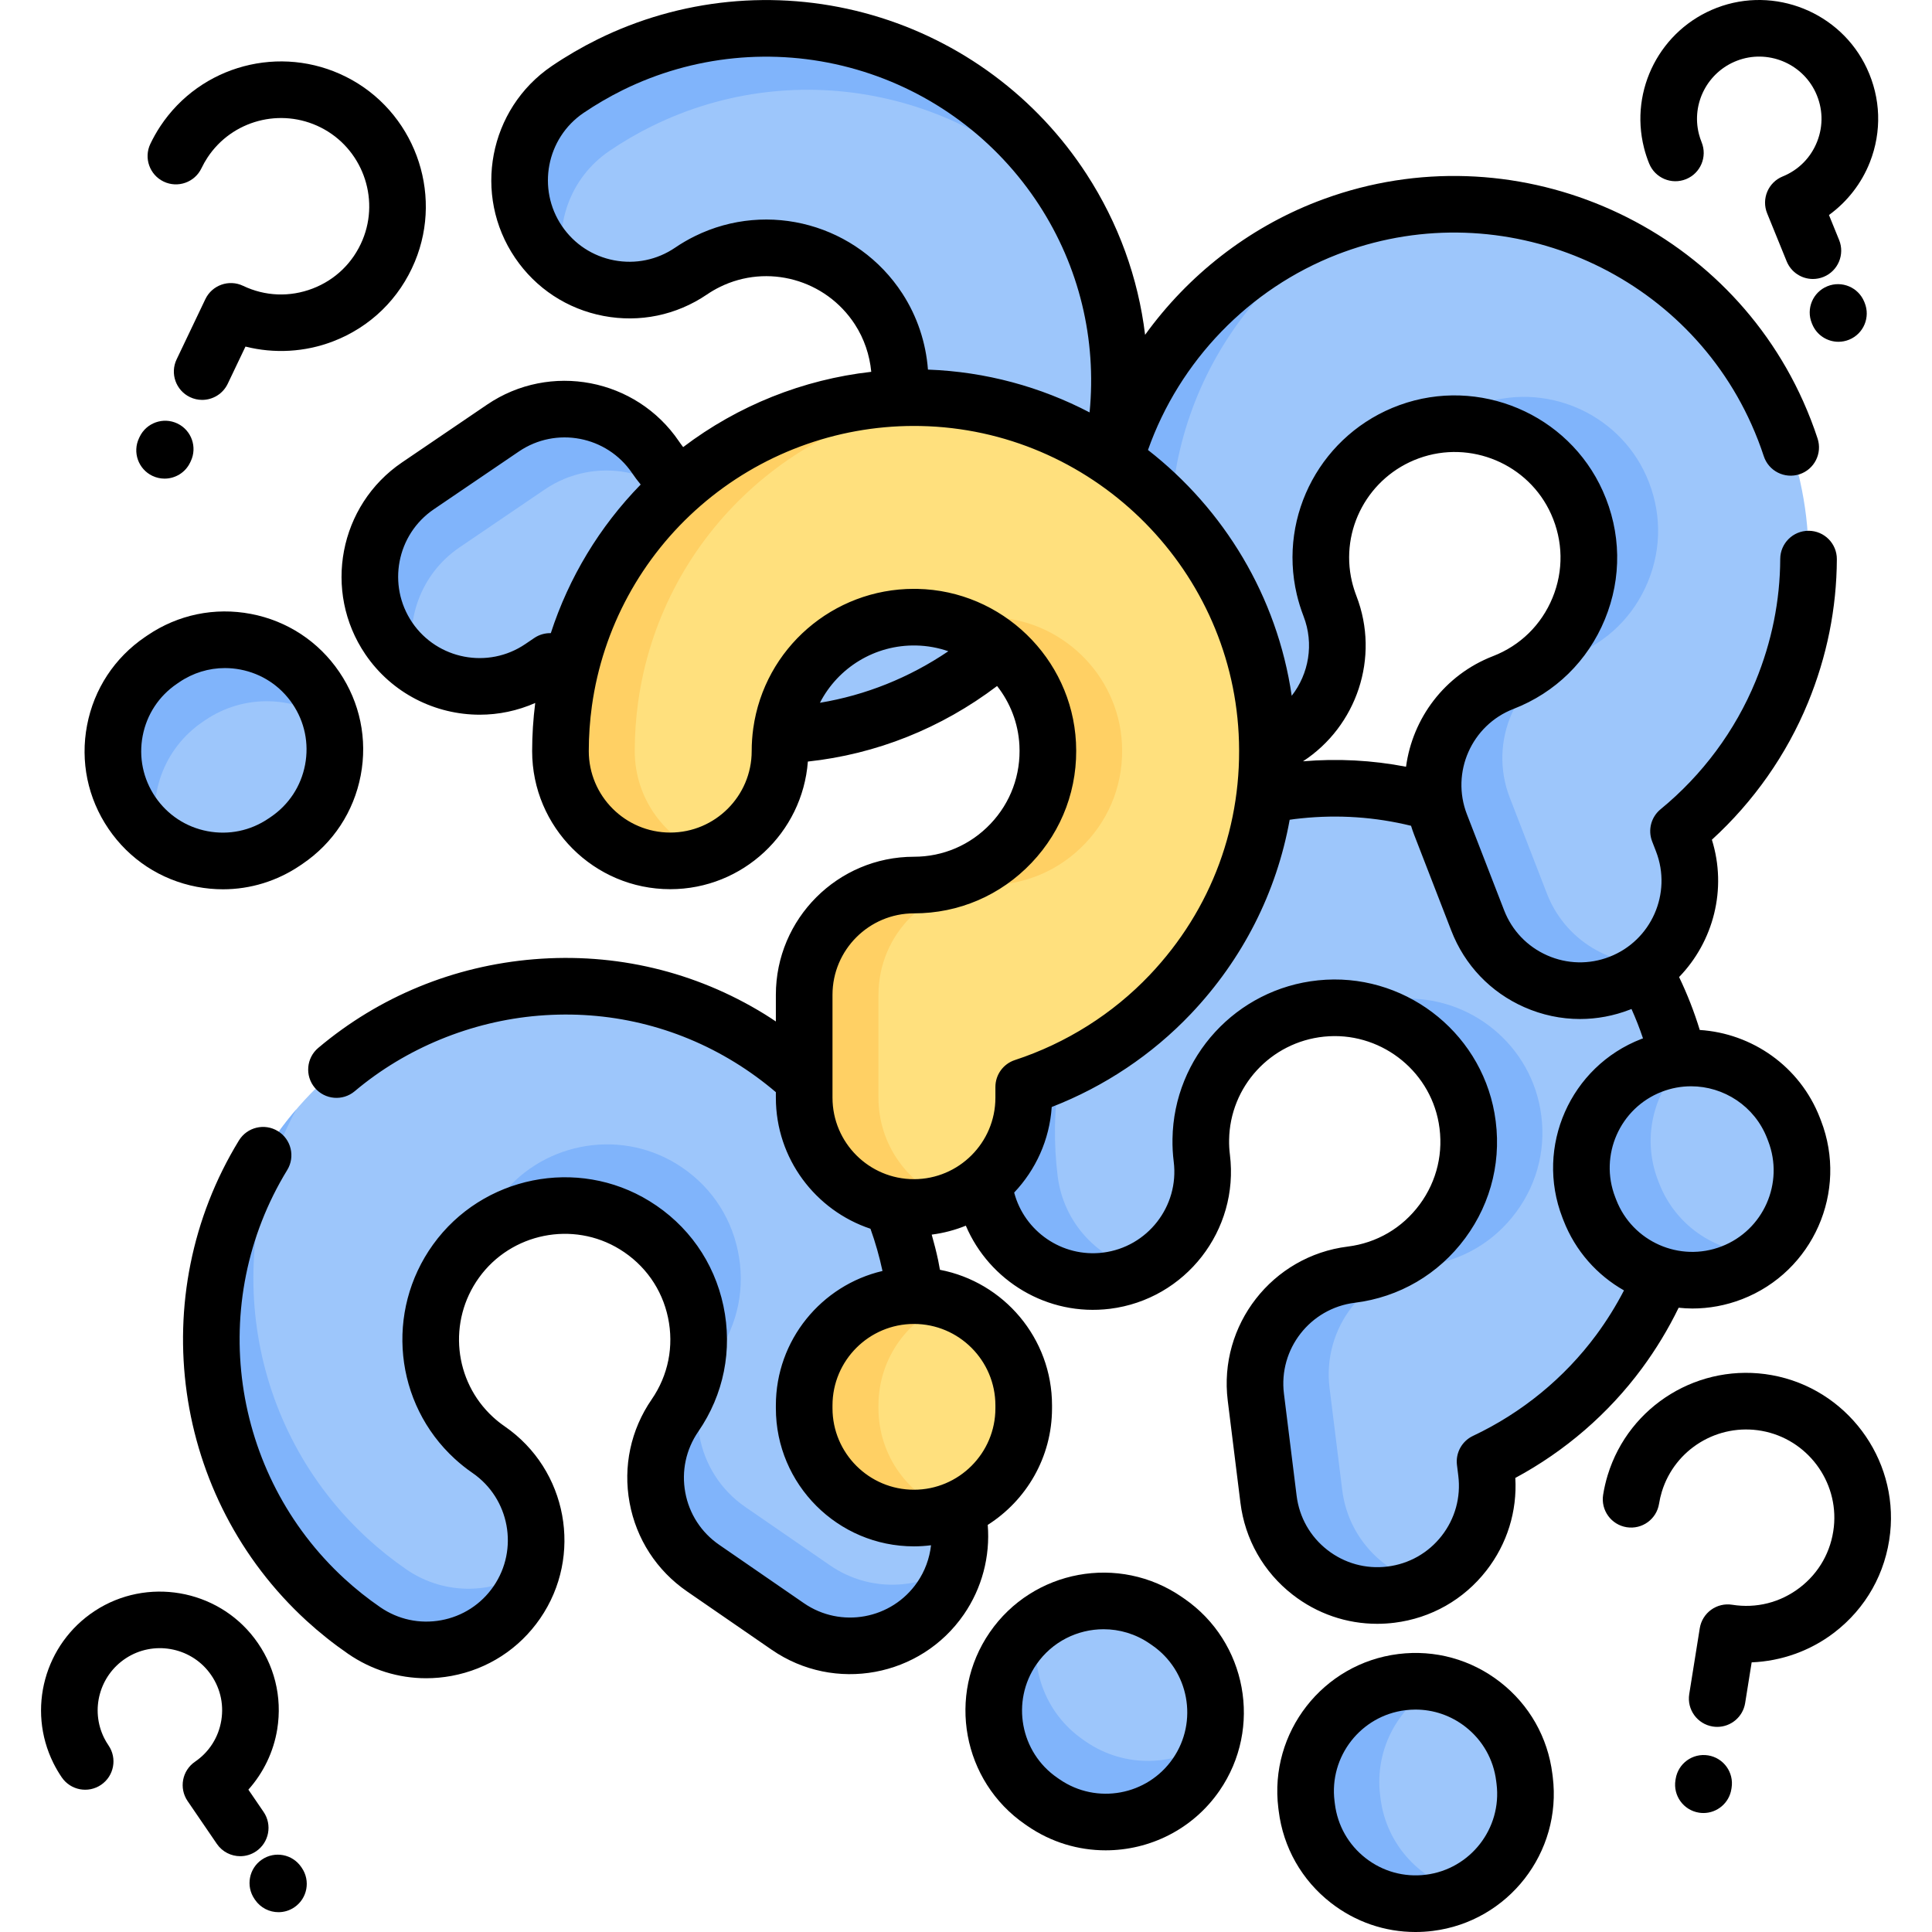 <?xml version="1.0" encoding="UTF-8"?> <svg xmlns="http://www.w3.org/2000/svg" id="Capa_1" height="512" viewBox="0 0 511.791 511.791" width="512"> <g> <g> <g> <g fill="#9dc6fb"> <path d="m368.473 422.425c-15.936 1.979-30.46-9.336-32.438-25.273l-3.359-27.053c-1.979-15.936 9.336-30.46 25.273-32.438 9.742-1.21 18.325-6.235 24.17-14.151 5.838-7.908 8.105-17.618 6.382-27.339-3.222-18.18-20.157-30.926-38.555-29.017-17.9 1.842-31.583 16.765-31.854 34.678-.025 1.65.067 3.328.273 4.99 1.979 15.936-9.336 30.46-25.273 32.438-15.936 1.979-30.46-9.336-32.438-25.273-.537-4.322-.775-8.708-.71-13.037.706-46.709 35.862-85.683 82.099-91.424.632-.078 1.264-.151 1.901-.216 48.578-5.041 93.302 28.656 101.819 76.714 4.533 25.581-1.454 51.16-16.859 72.026-9.279 12.569-21.569 22.537-35.509 29.108l.351 2.83c1.978 15.935-9.337 30.458-25.273 32.437z"></path> <path d="m378.61 504.064c-15.936 1.979-30.46-9.336-32.438-25.273l-.094-.758c-1.979-15.936 9.336-30.46 25.273-32.438 15.936-1.979 30.46 9.336 32.438 25.273l.094.758c1.978 15.936-9.337 30.459-25.273 32.438z"></path> </g> <g fill="#80b4fb"> <path d="m279.468 298.525c-.067 4.335.174 8.72.711 13.038 1.553 12.504 10.83 22.174 22.464 24.782-2.912 1.485-6.127 2.49-9.551 2.915-15.938 1.979-30.46-9.335-32.438-25.273-.536-4.319-.778-8.703-.711-13.038.706-46.705 35.861-85.683 82.097-91.424.635-.079 1.271-.148 1.907-.217 2.652-.271 5.298-.433 7.92-.476-41.372 9.601-71.739 46.315-72.399 89.693z"></path> <path d="m401.639 321.084c-5.843 7.924-14.42 12.944-24.164 14.154-15.938 1.979-27.252 16.501-25.273 32.438l3.36 27.057c1.553 12.504 10.84 22.172 22.466 24.792-2.913 1.475-6.128 2.48-9.553 2.905-15.938 1.979-30.461-9.344-32.438-25.273l-3.36-27.057c-1.979-15.938 9.335-30.46 25.273-32.438 9.744-1.21 18.321-6.23 24.164-14.154 5.846-7.904 8.108-17.61 6.382-27.339-2.665-15.091-14.798-26.437-29.375-28.759 3.227-1.387 6.697-2.306 10.352-2.682 18.399-1.904 35.334 10.839 38.549 29.016 1.725 9.73-.537 19.436-6.383 27.34z"></path> <path d="m388.164 501.158c-2.913 1.475-6.128 2.48-9.553 2.905-15.938 1.979-30.459-9.335-32.438-25.273l-.093-.75c-1.979-15.938 9.335-30.46 25.273-32.438 3.424-.425 6.788-.237 9.973.481-10.632 5.383-17.274 17.02-15.72 29.533l.093.75c1.554 12.514 10.84 22.172 22.465 24.792z"></path> </g> </g> <g> <g fill="#9dc6fb"> <path d="m429.058 260.451c-14.975 5.8-31.816-1.638-37.616-16.613l-9.846-25.421c-5.8-14.975 1.638-31.816 16.613-37.616 9.154-3.545 16.255-10.51 19.996-19.611 3.736-9.092 3.571-19.061-.468-28.07-7.552-16.848-27.081-25.087-44.46-18.755-16.913 6.145-26.55 23.951-22.451 41.391.378 1.607.876 3.212 1.48 4.773 5.8 14.975-1.638 31.816-16.613 37.616s-31.816-1.638-37.616-16.613c-1.573-4.061-2.872-8.257-3.863-12.472-10.69-45.475 13.918-91.836 57.365-108.664.594-.23 1.189-.454 1.791-.673 45.888-16.719 97.471 5.073 117.434 49.61 10.625 23.707 11.047 49.974 1.188 73.963-5.939 14.451-15.432 27.111-27.352 36.879l1.03 2.659c5.8 14.975-1.637 31.817-16.612 37.617z"></path> <path d="m458.77 337.164c-14.975 5.8-31.816-1.638-37.616-16.613l-.276-.712c-5.8-14.975 1.638-31.816 16.613-37.616s31.816 1.638 37.616 16.613l.276.712c5.799 14.975-1.638 31.816-16.613 37.616z"></path> </g> <g fill="#80b4fb"> <path d="m312.562 161.954c.99 4.221 2.293 8.415 3.864 12.473 4.551 11.75 15.904 18.869 27.823 18.566-2.462 2.149-5.336 3.907-8.554 5.153-14.976 5.8-31.816-1.637-37.616-16.613-1.572-4.058-2.874-8.252-3.864-12.473-10.689-45.471 13.916-91.837 57.362-108.664.597-.231 1.197-.453 1.797-.675 2.507-.908 5.033-1.71 7.566-2.39-37.789 19.386-58.302 62.39-48.378 104.623z"></path> <path d="m436.549 154.084c-3.738 9.108-10.834 16.066-19.99 19.612-14.976 5.8-22.413 22.64-16.613 37.616l9.847 25.424c4.551 11.75 15.913 18.865 27.826 18.575-2.466 2.14-5.34 3.898-8.558 5.144-14.976 5.8-31.819-1.645-37.616-16.613l-9.847-25.424c-5.8-14.976 1.637-31.816 16.613-37.616 9.156-3.546 16.252-10.504 19.99-19.612 3.745-9.09 3.575-19.054-.467-28.07-6.259-13.988-20.79-22.038-35.494-20.74 2.792-2.131 5.934-3.868 9.387-5.122 17.381-6.327 36.91 1.909 44.454 18.756 4.043 9.016 4.212 18.98.468 28.07z"></path> <path d="m467.329 332.019c-2.466 2.14-5.34 3.898-8.558 5.144-14.976 5.8-31.816-1.637-37.616-16.613l-.273-.705c-5.8-14.976 1.637-31.816 16.613-37.616 3.218-1.246 6.526-1.883 9.79-1.962-9.001 7.81-12.609 20.714-8.055 32.472l.273.705c4.554 11.758 15.913 18.865 27.826 18.575z"></path> </g> </g> <g> <g fill="#9dc6fb"> <path d="m249.141 423.413c-9.111 13.224-27.218 16.558-40.441 7.446l-22.449-15.467c-13.224-9.111-16.558-27.218-7.446-40.441 5.57-8.083 7.518-17.837 5.486-27.465-2.03-9.617-7.779-17.764-16.189-22.936-15.727-9.674-36.505-5.488-47.304 9.529-10.518 14.6-8.46 34.742 4.746 46.848 1.217 1.115 2.532 2.162 3.911 3.112 13.224 9.111 16.558 27.218 7.446 40.441s-27.218 16.558-40.441 7.446c-3.587-2.471-7.022-5.208-10.214-8.133-34.436-31.567-40.198-83.736-13.762-122.103.361-.525.727-1.045 1.101-1.564 28.514-39.651 83.414-50.68 124.986-25.109 22.128 13.612 37.264 35.083 42.62 60.46 3.227 15.287 2.508 31.094-1.845 45.878l2.348 1.618c13.224 9.11 16.558 27.216 7.447 40.44z"></path> <path d="m316.884 470.089c-9.111 13.224-27.218 16.558-40.441 7.446l-.629-.433c-13.224-9.111-16.558-27.218-7.446-40.441 9.111-13.224 27.218-16.558 40.441-7.446l.629.433c13.223 9.11 16.557 27.217 7.446 40.441z"></path> </g> <g fill="#80b4fb"> <path d="m97.409 407.59c3.195 2.931 6.632 5.664 10.215 8.133 10.376 7.149 23.767 6.641 33.447-.319-.825 3.162-2.211 6.233-4.169 9.074-9.112 13.225-27.216 16.558-40.441 7.446-3.584-2.469-7.021-5.202-10.215-8.133-34.432-31.563-40.199-83.736-13.764-122.102.363-.527.734-1.048 1.105-1.569 1.56-2.162 3.197-4.247 4.908-6.235-20.319 37.297-13.063 84.387 18.914 113.705z"></path> <path d="m195.451 331.286c2.038 9.632.091 19.377-5.48 27.462-9.112 13.225-5.779 31.329 7.446 40.441l22.451 15.469c10.376 7.149 23.772 6.633 33.455-.313-.833 3.157-2.219 6.228-4.177 9.069-9.112 13.225-27.224 16.553-40.441 7.446l-22.451-15.469c-13.225-9.112-16.558-27.217-7.446-40.441 5.571-8.085 7.519-17.831 5.48-27.462-2.022-9.621-7.772-17.761-16.188-22.936-13.048-8.037-29.589-6.51-41.011 2.84 1.108-3.333 2.727-6.537 4.875-9.518 10.804-15.014 31.58-19.202 47.299-9.524 8.416 5.175 14.166 13.315 16.188 22.936z"></path> <path d="m321.061 461.017c-.833 3.157-2.219 6.228-4.177 9.069-9.112 13.225-27.216 16.558-40.441 7.446l-.623-.429c-13.225-9.112-16.558-27.217-7.446-40.441 1.958-2.841 4.333-5.23 6.986-7.133-3.042 11.522 1.24 24.218 11.623 31.373l.623.429c10.384 7.154 23.773 6.633 33.455-.314z"></path> </g> </g> <g> <g fill="#9dc6fb"> <path d="m102.986 169.098c-9.024-13.283-5.571-31.368 7.713-40.391l22.55-15.319c13.283-9.024 31.368-5.571 40.391 7.713 5.516 8.12 13.901 13.47 23.611 15.065 9.7 1.592 19.375-.814 27.244-6.779 14.714-11.153 18.342-32.035 8.258-47.542-9.797-15.094-29.316-20.473-45.384-12.551-1.48.73-2.932 1.577-4.317 2.517-13.283 9.024-31.368 5.571-40.391-7.713s-5.571-31.368 7.713-40.391c3.603-2.447 7.398-4.658 11.281-6.573 41.899-20.658 92.611-7.126 118.793 31.415.358.527.71 1.057 1.059 1.593 26.625 40.943 17.013 96.109-21.883 125.591-20.704 15.692-46.201 22.02-71.795 17.818-15.417-2.531-29.89-8.928-42.092-18.342l-2.359 1.602c-13.284 9.024-31.368 5.571-40.392-7.713z"></path> <path d="m34.937 215.326c-9.024-13.283-5.571-31.368 7.713-40.391l.632-.429c13.283-9.024 31.368-5.571 40.391 7.713 9.024 13.283 5.571 31.368-7.713 40.391l-.632.429c-13.283 9.024-31.367 5.571-40.391-7.713z"></path> </g> <g fill="#80b4fb"> <path d="m172.711 33.41c-3.889 1.916-7.682 4.129-11.282 6.574-10.423 7.08-14.802 19.745-11.822 31.29-2.648-1.915-5.008-4.319-6.947-7.174-9.025-13.285-5.572-31.367 7.713-40.391 3.6-2.445 7.393-4.659 11.282-6.574 41.894-20.656 92.611-7.127 118.792 31.412.36.529.711 1.064 1.062 1.599 1.45 2.237 2.8 4.519 4.033 6.833-27.4-32.451-73.919-42.751-112.831-23.569z"></path> <path d="m208.306 152.438c-9.716-1.59-18.093-6.937-23.611-15.058-9.025-13.285-27.107-16.738-40.391-7.713l-22.553 15.321c-10.423 7.08-14.796 19.753-11.83 31.295-2.64-1.921-5-4.325-6.939-7.179-9.025-13.285-5.564-31.372 7.713-40.391l22.553-15.321c13.285-9.025 31.367-5.572 40.391 7.713 5.517 8.122 13.895 13.468 23.611 15.058 9.7 1.601 19.37-.809 27.243-6.778 12.218-9.249 16.789-25.22 12.212-39.253 2.705 2.24 5.105 4.91 7.105 7.992 10.079 15.51 6.454 36.392-8.261 47.536-7.873 5.969-17.543 8.379-27.243 6.778z"></path> <path d="m41.878 222.507c-2.64-1.921-5-4.325-6.939-7.179-9.025-13.285-5.572-31.367 7.713-40.391l.625-.425c13.285-9.025 31.367-5.572 40.391 7.713 1.939 2.854 3.305 5.934 4.117 9.096-9.637-7.01-23.022-7.62-33.452-.534l-.625.425c-10.431 7.085-14.796 19.753-11.83 31.295z"></path> </g> </g> <g> <g fill="#ffe07d"> <path d="m242.107 319.865c-16.059 0-29.077-13.018-29.077-29.077v-27.261c0-16.059 13.018-29.077 29.077-29.077 9.816 0 18.954-3.929 25.729-11.065 6.768-7.129 10.214-16.485 9.702-26.345-.957-18.439-16.192-33.174-34.685-33.547-17.991-.378-33.408 12.745-35.884 30.488-.228 1.635-.344 3.311-.344 4.986 0 16.059-13.018 29.077-29.077 29.077s-29.077-13.018-29.077-29.077c0-4.355.304-8.737.902-13.025 6.456-46.266 46.147-80.611 92.739-80.611.637 0 1.273.006 1.913.019 48.829.983 89.06 39.934 91.59 88.675 1.346 25.944-7.747 50.591-25.605 69.4-10.757 11.33-24.182 19.708-38.825 24.511v2.851c-.001 16.06-13.019 29.078-29.078 29.078z"></path> <path d="m242.107 402.132c-16.059 0-29.077-13.018-29.077-29.077v-.764c0-16.059 13.018-29.077 29.077-29.077s29.077 13.018 29.077 29.077v.764c0 16.058-13.018 29.077-29.077 29.077z"></path> </g> <g fill="#ffd064"> <path d="m169.048 185.943c-.601 4.294-.901 8.675-.901 13.026 0 12.6 8.016 23.339 19.239 27.362-3.072 1.115-6.387 1.716-9.838 1.716-16.06 0-29.077-13.017-29.077-29.077 0-4.352.301-8.733.901-13.026 6.455-46.262 46.145-80.612 92.737-80.612.64 0 1.279.01 1.919.019 2.665.058 5.311.223 7.919.504-42.239 4.429-76.899 37.121-82.899 80.088z"></path> <path d="m287.508 223.384c-6.775 7.143-15.905 11.069-25.724 11.069-16.06 0-29.077 13.017-29.077 29.077v27.265c0 12.6 8.025 23.339 19.239 27.371-3.072 1.105-6.387 1.706-9.838 1.706-16.06 0-29.077-13.026-29.077-29.077v-27.265c0-16.06 13.017-29.077 29.077-29.077 9.818 0 18.949-3.925 25.724-11.069 6.775-7.124 10.216-16.477 9.702-26.344-.785-15.304-11.427-28.059-25.607-32.159 3.373-.979 6.93-1.464 10.603-1.386 18.493.378 33.729 15.11 34.679 33.545.515 9.867-2.926 19.22-9.701 26.344z"></path> <path d="m251.947 400.425c-3.072 1.105-6.387 1.706-9.838 1.706-16.06 0-29.077-13.017-29.077-29.077v-.756c0-16.06 13.017-29.077 29.077-29.077 3.451 0 6.765.601 9.838 1.706-11.214 4.032-19.239 14.761-19.239 27.371v.756c0 12.61 8.025 23.339 19.239 27.371z"></path> </g> </g> </g> <g> <path d="m411.23 469.944c-1.203-9.696-6.11-18.342-13.818-24.347-7.707-6.005-17.288-8.647-26.986-7.444-20.015 2.485-34.276 20.79-31.791 40.812l.095.751c1.203 9.696 6.11 18.342 13.818 24.347 6.489 5.056 14.309 7.729 22.405 7.729 1.52 0 3.05-.094 4.581-.284 20.015-2.485 34.276-20.79 31.791-40.812zm-33.544 26.677c-5.72.712-11.374-.849-15.92-4.392-4.547-3.542-7.441-8.643-8.152-14.368l-.094-.751c-1.467-11.808 6.946-22.606 18.753-24.072.904-.112 1.807-.168 2.703-.168 4.775 0 9.39 1.577 13.217 4.56 4.547 3.542 7.441 8.643 8.152 14.368l.095.751c1.466 11.808-6.947 22.606-18.754 24.072z"></path> <path d="m261.652 403.948c10.226-6.492 17.032-17.91 17.032-30.894v-.764c0-17.815-12.804-32.687-29.691-35.918-.151-.817-.291-1.639-.46-2.447-.488-2.315-1.079-4.603-1.722-6.872 3.154-.407 6.186-1.209 9.037-2.369 6.229 14.646 21.623 24.066 38.17 22.021 20.016-2.488 34.275-20.794 31.786-40.824-.164-1.297-.235-2.615-.212-3.936.214-14.132 11.012-25.882 25.126-27.333 14.491-1.499 27.855 8.54 30.4 22.867 1.358 7.674-.432 15.338-5.038 21.579-4.611 6.245-11.38 10.208-19.062 11.162-20.014 2.488-34.273 20.793-31.788 40.808l3.36 27.05c1.204 9.697 6.111 18.344 13.818 24.348 6.488 5.053 14.307 7.726 22.403 7.725 1.521 0 3.052-.094 4.586-.285 9.697-1.205 18.344-6.112 24.347-13.819 5.498-7.058 8.177-15.691 7.664-24.539 13.169-7.087 24.685-17.032 33.528-29.001 3.749-5.08 7.01-10.47 9.737-16.084 1.205.121 2.415.205 3.635.205 4.385 0 8.841-.794 13.169-2.47 18.807-7.284 28.182-28.511 20.898-47.314l-.276-.717c-5.311-13.713-18.035-22.402-31.83-23.284-1.473-4.811-3.302-9.497-5.476-14.018 9.091-9.386 12.775-23.297 8.687-36.378 11.05-10.085 19.796-22.539 25.452-36.3 5.022-12.223 7.598-25.011 7.653-38.008.018-4.142-3.326-7.515-7.468-7.532-.012 0-.021 0-.033 0-4.127 0-7.481 3.337-7.499 7.468-.047 11.054-2.243 21.945-6.527 32.371-5.395 13.124-14.098 24.857-25.167 33.93-2.507 2.055-3.41 5.487-2.24 8.509l1.03 2.66c4.297 11.097-1.236 23.621-12.336 27.918-5.371 2.082-11.231 1.946-16.503-.384-5.271-2.33-9.321-6.573-11.404-11.952l-9.85-25.419c-4.296-11.09 1.232-23.609 12.326-27.907 11.097-4.301 19.7-12.736 24.227-23.752 4.527-11.013 4.327-23.084-.562-33.988-9.149-20.42-32.811-30.41-53.868-22.741-20.471 7.445-32.159 29.006-27.187 50.16.448 1.898 1.045 3.829 1.786 5.765 2.836 7.327 1.379 15.281-3.133 21.073-3.85-26.36-17.965-49.442-38.075-65.115 8.335-23.593 26.784-42.748 50.207-51.817.541-.211 1.091-.413 1.634-.611 42.206-15.383 89.657 4.66 108.014 45.624 1.26 2.818 2.359 5.658 3.269 8.439 1.287 3.938 5.522 6.089 9.459 4.799 3.937-1.287 6.086-5.521 4.799-9.458-1.07-3.276-2.359-6.607-3.835-9.907-21.561-48.114-77.277-71.654-126.851-53.586-.649.238-1.299.477-1.921.719-18.392 7.122-34.176 19.549-45.538 35.291-1.825-15.059-7.059-29.583-15.543-42.625-.391-.604-.783-1.196-1.151-1.729-13.689-20.151-34.21-34.692-57.781-40.945-23.611-6.263-48.658-3.771-70.539 7.017-4.203 2.08-8.295 4.463-12.171 7.09-16.68 11.341-21.03 34.138-9.697 50.816 5.488 8.081 13.797 13.539 23.396 15.371 9.597 1.832 19.331-.182 27.418-5.675 1.089-.741 2.238-1.412 3.417-1.993 12.667-6.247 28.047-1.988 35.771 9.908 2.455 3.781 3.914 8.105 4.338 12.565-18.066 2.036-35.285 8.911-49.826 19.943-.39-.501-.767-1.015-1.127-1.547-11.335-16.683-34.126-21.039-50.809-9.708l-22.55 15.32c-16.681 11.333-21.036 34.129-9.707 50.82 7.07 10.399 18.595 16.005 30.312 16.004 4.972 0 9.975-1.027 14.691-3.108-.532 4.218-.815 8.499-.815 12.752 0 20.169 16.408 36.577 36.577 36.577 19.237 0 35.041-14.93 36.462-33.809 18.093-1.945 35.3-8.786 50.126-20.012 3.442 4.377 5.607 9.8 5.914 15.705.404 7.785-2.313 15.169-7.65 20.792-5.345 5.629-12.551 8.729-20.291 8.729-20.169 0-36.577 16.408-36.577 36.577v7.059c-1-.663-1.998-1.328-3.022-1.958-18.339-11.281-39.44-16.304-61.039-14.526-21.235 1.748-41.002 9.871-57.163 23.489-3.167 2.669-3.571 7.401-.902 10.568s7.4 3.572 10.568.902c13.568-11.434 30.874-18.541 48.729-20.011 18.386-1.515 36.35 2.759 51.949 12.354 3.863 2.375 7.502 5.036 10.881 7.912v1.471c0 16.146 10.52 29.872 25.062 34.709 1.3 3.627 2.366 7.375 3.185 11.185-16.166 3.782-28.246 18.306-28.246 35.609v.764c0 20.169 16.408 36.577 36.577 36.577 1.534 0 3.042-.106 4.527-.29-.393 3.491-1.629 6.87-3.661 9.818-6.752 9.798-20.214 12.28-30.009 5.53l-22.452-15.472c-4.747-3.269-7.937-8.191-8.979-13.859-1.044-5.668.182-11.403 3.454-16.15 6.745-9.797 9.107-21.613 6.65-33.272-2.458-11.649-9.419-21.512-19.598-27.768-19.059-11.729-44.238-6.665-57.327 11.525-12.731 17.685-10.251 42.087 5.764 56.755 1.466 1.346 3.057 2.612 4.724 3.76 9.797 6.757 12.278 20.226 5.533 30.021-3.269 4.744-8.19 7.93-13.859 8.973-5.669 1.041-11.404-.184-16.153-3.457-3.29-2.264-6.456-4.782-9.402-7.479-30.255-27.745-36.66-73.303-15.231-108.328 2.162-3.533 1.05-8.15-2.483-10.312-3.53-2.161-8.149-1.05-10.312 2.483-25.164 41.129-17.642 94.629 17.894 127.217 3.462 3.168 7.174 6.121 11.028 8.773 6.174 4.254 13.336 6.468 20.678 6.468 2.223 0 4.463-.203 6.696-.614 9.609-1.768 17.955-7.171 23.498-15.217 11.434-16.603 7.231-39.427-9.373-50.88-1.099-.756-2.138-1.583-3.098-2.464-10.417-9.541-12.02-25.42-3.728-36.938 8.52-11.84 24.899-15.138 37.294-7.511 6.641 4.083 11.18 10.506 12.779 18.087 1.601 7.596.063 15.292-4.327 21.668-5.543 8.044-7.622 17.766-5.853 27.375 1.77 9.611 7.177 17.956 15.223 23.497l22.449 15.47c16.606 11.443 39.428 7.238 50.871-9.369 4.811-6.981 7.007-15.377 6.329-23.727zm206.46-102.408.276.717c4.298 11.094-1.232 23.617-12.327 27.914-11.094 4.297-23.616-1.233-27.915-12.332l-.274-.709c-4.297-11.094 1.233-23.616 12.328-27.914 2.554-.989 5.182-1.457 7.769-1.457 8.653 0 16.836 5.243 20.143 13.781zm-64.329-34.742c4.732 2.091 9.745 3.14 14.768 3.14 4.461 0 8.931-.828 13.216-2.488.141-.054.276-.117.416-.173 1.143 2.543 2.161 5.142 3.05 7.791-.15.056-.301.104-.45.161-18.808 7.285-28.182 28.512-20.896 47.322l.274.709c3.163 8.166 8.955 14.551 16.035 18.569-2.115 4.084-4.561 8.025-7.323 11.767-8.434 11.415-19.732 20.672-32.675 26.773-2.931 1.381-4.644 4.488-4.246 7.704l.351 2.835c.711 5.721-.849 11.375-4.39 15.921-3.54 4.545-8.642 7.44-14.362 8.151-5.723.711-11.377-.848-15.922-4.389-4.546-3.541-7.44-8.642-8.151-14.363l-3.36-27.05c-1.466-11.807 6.946-22.605 18.752-24.073 11.803-1.465 22.201-7.551 29.28-17.138 7.074-9.583 9.823-21.338 7.74-33.107-3.914-22.034-24.446-37.473-46.711-35.168-21.668 2.228-38.255 20.295-38.583 42.007-.035 2.017.075 4.057.327 6.048 1.467 11.806-6.945 22.605-18.748 24.072-10.835 1.337-20.804-5.629-23.519-15.907 5.682-6.001 9.364-13.916 9.948-22.667 13.949-5.413 26.603-13.866 36.846-24.655 13.787-14.521 22.734-32.263 26.188-51.435.453-.063.898-.137 1.354-.193.548-.069 1.097-.13 1.727-.19 9.813-1.017 19.572-.35 29.071 1.977.247.795.512 1.588.818 2.375l9.849 25.418c3.525 9.114 10.389 16.307 19.326 20.256zm-44.47-108.942c-.491-1.286-.891-2.573-1.185-3.817-3.232-13.751 4.383-27.777 17.716-32.626 13.704-4.993 29.1 1.5 35.05 14.781 3.19 7.114 3.323 14.98.376 22.151-2.948 7.175-8.55 12.668-15.772 15.467-12.869 4.986-21.316 16.5-23.035 29.298-8.984-1.732-18.13-2.213-27.294-1.44 14.165-9.232 20.474-27.459 14.144-43.814zm-175.258-95.289c-1.803.889-3.56 1.914-5.216 3.042-4.767 3.238-10.509 4.426-16.172 3.345-5.662-1.081-10.563-4.3-13.801-9.066-6.686-9.84-4.118-23.291 5.714-29.976 3.306-2.239 6.804-4.277 10.39-6.052 18.62-9.181 39.945-11.3 60.05-5.967 20.081 5.326 37.561 17.712 49.254 34.925.316.458.625.925.942 1.416 10.694 16.438 15.306 35.645 13.418 55.014-12.929-6.75-27.461-10.783-42.817-11.341-.54-7.145-2.845-14.093-6.775-20.147-11.862-18.27-35.502-24.802-54.987-15.193zm-44.895 108.042c-9.839 6.683-23.285 4.115-29.97-5.718-6.684-9.846-4.113-23.297 5.729-29.984l22.549-15.319c9.84-6.681 23.284-4.112 29.964 5.716.716 1.059 1.489 2.067 2.288 3.05-10.892 11.154-19.025 24.632-23.808 39.366-1.524-.036-3.06.387-4.385 1.285zm78.042 15.557c4.767-9.272 14.538-15.411 25.5-15.174 2.97.06 5.83.596 8.513 1.524-10.361 7.014-21.909 11.642-34.013 13.65zm3.328 104.622v-27.261c0-11.897 9.68-21.577 21.577-21.577 11.894 0 22.963-4.759 31.169-13.401 8.198-8.636 12.372-19.964 11.753-31.897-1.16-22.347-19.619-40.205-42.019-40.656-.307-.006-.61-.009-.917-.009-21.382 0-39.591 15.74-42.554 36.962-.275 1.98-.415 4.006-.415 6.02 0 11.897-9.68 21.577-21.577 21.577s-21.577-9.68-21.577-21.577c0-4.002.279-8.036.83-11.988 2.869-20.561 13.1-39.394 28.807-53.028 15.689-13.619 35.757-21.12 56.505-21.12.585 0 1.171.006 1.762.018 44.916.904 81.924 36.732 84.251 81.565 1.238 23.871-7.127 46.545-23.555 63.847-9.769 10.29-22.122 18.087-35.724 22.548-3.08 1.01-5.162 3.885-5.162 7.126v2.851c0 11.897-9.68 21.577-21.577 21.577s-21.577-9.679-21.577-21.577zm0 82.267v-.764c0-11.897 9.68-21.577 21.577-21.577s21.577 9.68 21.577 21.577v.764c0 11.897-9.68 21.577-21.577 21.577s-21.577-9.68-21.577-21.577z"></path> <path d="m313.687 423.467-.624-.429c-16.607-11.444-39.43-7.241-50.872 9.367s-7.24 39.43 9.369 50.874l.628.432c6.323 4.356 13.545 6.445 20.699 6.445 11.636 0 23.087-5.528 30.173-15.812 11.442-16.609 7.24-39.43-9.373-50.877zm-2.979 42.366c-6.751 9.798-20.214 12.276-30.013 5.524l-.628-.432c-9.796-6.75-12.275-20.213-5.525-30.01 4.18-6.066 10.934-9.327 17.798-9.327 4.222 0 8.485 1.233 12.219 3.806l.624.429c9.796 6.75 12.275 20.213 5.525 30.01z"></path> <path d="m28.733 219.541c5.49 8.082 13.799 13.542 23.396 15.375 2.312.441 4.633.66 6.938.66 7.255 0 14.343-2.165 20.477-6.332l.633-.43c8.081-5.49 13.541-13.799 15.373-23.396 1.833-9.597-.182-19.333-5.672-27.414s-13.799-13.542-23.396-15.374c-9.593-1.832-19.332.181-27.413 5.671l-.633.429c-8.081 5.49-13.542 13.799-15.374 23.396-1.834 9.597.181 19.333 5.671 27.415zm9.061-24.601c1.081-5.661 4.302-10.563 9.069-13.801l.633-.43c3.618-2.458 7.798-3.735 12.079-3.735 1.358 0 2.728.129 4.092.389 5.661 1.082 10.562 4.302 13.801 9.07 3.239 4.767 4.428 10.511 3.347 16.172s-4.302 10.562-9.068 13.801l-.633.429c-4.767 3.239-10.508 4.427-16.172 3.346-5.661-1.081-10.562-4.302-13.801-9.069-3.239-4.768-4.428-10.511-3.347-16.172z"></path> <path d="m43.368 48.109c3.737 1.783 8.216.2 9.999-3.54.472-.99 1.014-1.949 1.61-2.852 6.507-9.85 19.393-13.27 29.97-7.96 10.887 5.466 15.763 18.55 11.101 29.787-2.488 5.997-7.187 10.576-13.229 12.893-6.048 2.317-12.59 2.062-18.426-.722-3.736-1.782-8.215-.2-9.998 3.54l-7.607 15.944c-1.784 3.738-.199 8.215 3.539 9.999 1.042.497 2.142.733 3.225.733 2.8 0 5.487-1.576 6.773-4.272l4.701-9.851c7.615 1.918 15.749 1.479 23.163-1.364 9.922-3.804 17.634-11.315 21.715-21.15 7.661-18.466-.345-39.963-18.226-48.94-17.364-8.72-38.524-3.088-49.215 13.096-.978 1.479-1.864 3.048-2.635 4.663-1.784 3.736-.199 8.213 3.54 9.996z"></path> <path d="m40.374 126.055c1.042.497 2.142.733 3.225.733 2.801 0 5.488-1.576 6.774-4.273l.157-.33c1.783-3.738.198-8.215-3.54-9.998-3.735-1.782-8.216-.2-9.999 3.54l-.157.33c-1.783 3.738-.198 8.214 3.54 9.998z"></path> <path d="m469.392 364.284c-19.123-3.455-37.826 7.925-43.509 26.473-.521 1.698-.927 3.453-1.209 5.216-.653 4.09 2.133 7.936 6.223 8.59 4.102.653 7.937-2.134 8.59-6.223.173-1.08.421-2.153.738-3.19 3.458-11.286 14.848-18.207 26.499-16.105 11.988 2.166 20.362 13.339 19.066 25.436-.692 6.455-3.905 12.174-9.047 16.105-5.146 3.933-11.496 5.535-17.88 4.516-1.964-.313-3.972.165-5.584 1.332-1.61 1.167-2.692 2.925-3.007 4.89l-2.79 17.444c-.653 4.09 2.132 7.936 6.222 8.59.401.064.8.095 1.193.095 3.62 0 6.807-2.628 7.397-6.316l1.724-10.777c7.847-.313 15.524-3.032 21.834-7.855 8.442-6.454 13.717-15.837 14.852-26.423 2.131-19.881-11.623-38.24-31.312-41.798z"></path> <path d="m452.478 465.004c-4.096-.652-7.937 2.134-8.589 6.224l-.058.361c-.653 4.09 2.134 7.936 6.224 8.589.4.064.799.095 1.191.095 3.621 0 6.809-2.629 7.397-6.318l.058-.361c.654-4.091-2.133-7.936-6.223-8.59z"></path> <path d="m69.825 479.981-4.029-5.898c3.983-4.458 6.675-10.016 7.641-15.992 1.391-8.609-.76-17.177-6.056-24.126-9.946-13.05-28.502-16.23-42.243-7.245-13.345 8.729-18.072 26.064-10.993 40.327.648 1.306 1.396 2.58 2.221 3.787 2.337 3.419 7.003 4.298 10.424 1.961 3.42-2.337 4.298-7.004 1.961-10.424-.436-.638-.83-1.31-1.171-1.995-3.701-7.458-1.222-16.531 5.77-21.103 7.191-4.704 16.9-3.042 22.102 3.783 2.777 3.645 3.906 8.134 3.178 12.642-.729 4.511-3.204 8.412-6.97 10.985-3.42 2.336-4.299 7.003-1.963 10.423l7.743 11.335c1.453 2.126 3.806 3.271 6.2 3.27 1.457 0 2.93-.424 4.224-1.308 3.418-2.335 4.297-7.001 1.961-10.422z"></path> <path d="m79.794 494.575c-2.337-3.42-7.005-4.299-10.424-1.961-3.42 2.337-4.298 7.004-1.961 10.424l.16.234c1.453 2.126 3.805 3.269 6.199 3.269 1.457 0 2.931-.424 4.225-1.308 3.42-2.337 4.298-7.004 1.961-10.424z"></path> <path d="m436.867 43.327c1.558 3.838 5.929 5.687 9.77 4.13 3.838-1.558 5.687-5.931 4.129-9.77-.294-.725-.537-1.467-.724-2.204-2.041-8.073 2.301-16.416 10.101-19.406 8.023-3.079 17.161.6 20.802 8.371 1.944 4.149 2.098 8.776.433 13.028-1.666 4.255-4.91 7.544-9.136 9.263-3.837 1.561-5.682 5.936-4.121 9.773l5.172 12.716c1.185 2.912 3.989 4.676 6.95 4.676.94 0 1.897-.178 2.822-.555 3.837-1.561 5.683-5.936 4.122-9.773l-2.691-6.617c4.836-3.515 8.643-8.379 10.85-14.015 3.18-8.12 2.89-16.949-.817-24.861-6.961-14.858-24.426-21.89-39.755-16.013-14.89 5.708-23.175 21.653-19.273 37.087.352 1.405.813 2.808 1.366 4.17z"></path> <path d="m484.059 75.833c-3.834 1.568-5.671 5.947-4.104 9.781l.107.263c1.188 2.905 3.989 4.663 6.945 4.663.945 0 1.906-.18 2.836-.56 3.834-1.568 5.671-5.947 4.104-9.781l-.107-.263c-1.568-3.833-5.944-5.671-9.781-4.103z"></path> </g> </g> </svg> 